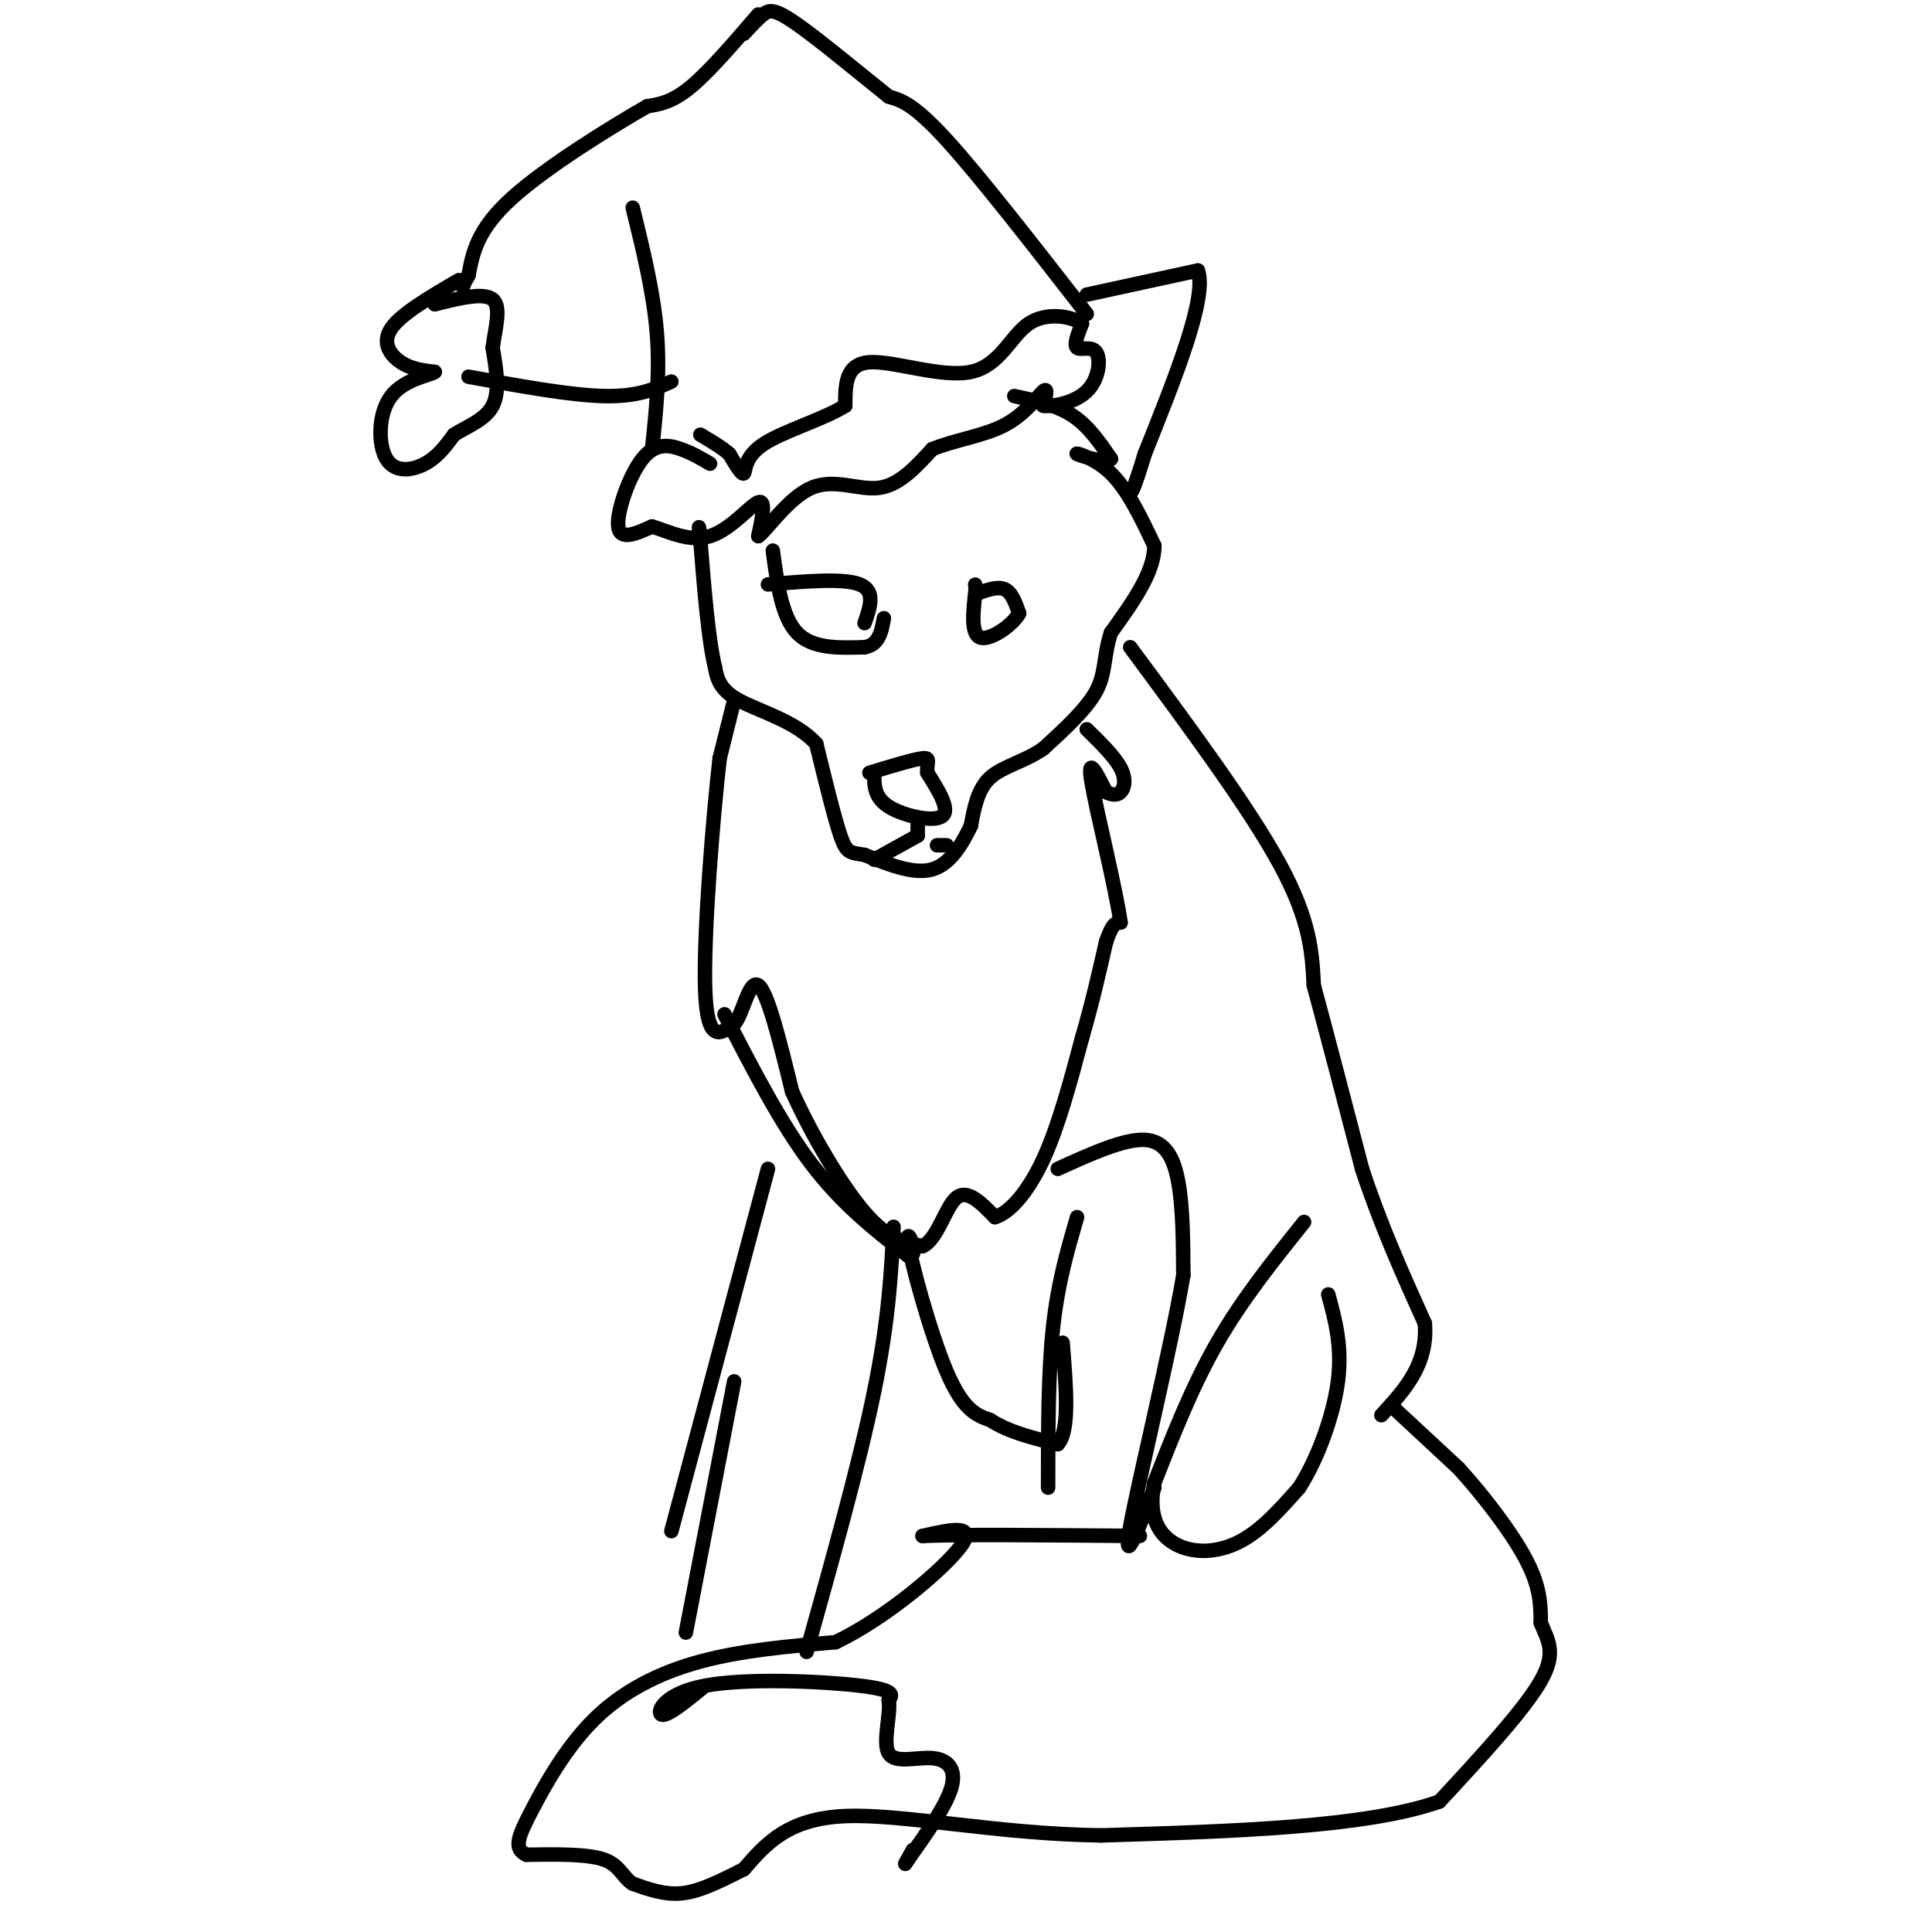 <svg viewBox='0 0 400 400' version='1.1' xmlns='http://www.w3.org/2000/svg' xmlns:xlink='http://www.w3.org/1999/xlink'><g fill='none' stroke='#000000' stroke-width='3' stroke-linecap='round' stroke-linejoin='round'><path d='M225,61c0.000,0.000 23.000,-5.000 23,-5'/><path d='M248,56c2.000,5.500 -4.500,21.750 -11,38'/><path d='M237,94c-2.333,7.667 -2.667,7.833 -3,8'/><path d='M210,82c4.333,0.917 8.667,1.833 12,4c3.333,2.167 5.667,5.583 8,9'/><path d='M230,95c-0.655,1.107 -6.292,-0.625 -7,-1c-0.708,-0.375 3.512,0.607 7,4c3.488,3.393 6.244,9.196 9,15'/><path d='M239,113c0.000,5.500 -4.500,11.750 -9,18'/><path d='M230,131c-1.578,4.933 -1.022,8.267 -3,12c-1.978,3.733 -6.489,7.867 -11,12'/><path d='M216,155c-3.978,2.756 -8.422,3.644 -11,6c-2.578,2.356 -3.289,6.178 -4,10'/><path d='M201,171c-1.778,3.689 -4.222,7.911 -8,9c-3.778,1.089 -8.889,-0.956 -14,-3'/><path d='M179,177c-3.067,-0.511 -3.733,-0.289 -5,-4c-1.267,-3.711 -3.133,-11.356 -5,-19'/><path d='M169,154c-4.111,-4.644 -11.889,-6.756 -16,-9c-4.111,-2.244 -4.556,-4.622 -5,-7'/><path d='M148,138c-1.333,-5.500 -2.167,-15.750 -3,-26'/><path d='M145,112c-0.500,-4.500 -0.250,-2.750 0,-1'/><path d='M159,121c7.833,-0.667 15.667,-1.333 19,0c3.333,1.333 2.167,4.667 1,8'/><path d='M160,114c0.917,6.833 1.833,13.667 5,17c3.167,3.333 8.583,3.167 14,3'/><path d='M179,134c3.000,-0.500 3.500,-3.250 4,-6'/><path d='M202,123c2.250,-0.833 4.500,-1.667 6,-1c1.500,0.667 2.250,2.833 3,5'/><path d='M211,127c-1.267,2.333 -5.933,5.667 -8,5c-2.067,-0.667 -1.533,-5.333 -1,-10'/><path d='M202,122c-0.167,-1.667 -0.083,-0.833 0,0'/><path d='M181,160c-0.022,2.533 -0.044,5.067 3,7c3.044,1.933 9.156,3.267 11,2c1.844,-1.267 -0.578,-5.133 -3,-9'/><path d='M192,160c-0.200,-2.200 0.800,-3.200 -1,-3c-1.800,0.200 -6.400,1.600 -11,3'/><path d='M190,170c0.000,0.000 0.000,3.000 0,3'/><path d='M190,173c0.000,0.000 -9.000,5.000 -9,5'/><path d='M194,175c0.000,0.000 2.000,0.000 2,0'/><path d='M152,145c0.000,0.000 -3.000,12.000 -3,12'/><path d='M149,157c-1.400,12.222 -3.400,36.778 -3,48c0.400,11.222 3.200,9.111 6,7'/><path d='M152,212c1.733,-1.667 3.067,-9.333 5,-8c1.933,1.333 4.467,11.667 7,22'/><path d='M164,226c3.889,8.667 10.111,19.333 15,25c4.889,5.667 8.444,6.333 12,7'/><path d='M191,258c3.067,-1.311 4.733,-8.089 7,-10c2.267,-1.911 5.133,1.044 8,4'/><path d='M206,252c3.111,-0.933 6.889,-5.267 10,-12c3.111,-6.733 5.556,-15.867 8,-25'/><path d='M224,215c2.167,-7.500 3.583,-13.750 5,-20'/><path d='M229,195c1.333,-4.000 2.167,-4.000 3,-4'/><path d='M232,191c-1.000,-7.156 -5.000,-23.044 -6,-29c-1.000,-5.956 1.000,-1.978 3,2'/><path d='M229,164c1.060,0.512 2.208,0.792 3,0c0.792,-0.792 1.226,-2.655 0,-5c-1.226,-2.345 -4.113,-5.173 -7,-8'/><path d='M234,134c12.333,16.667 24.667,33.333 31,45c6.333,11.667 6.667,18.333 7,25'/><path d='M272,204c2.833,10.500 6.417,24.250 10,38'/><path d='M282,242c3.833,11.667 8.417,21.833 13,32'/><path d='M295,274c0.667,8.500 -4.167,13.750 -9,19'/><path d='M159,242c0.000,0.000 -20.000,75.000 -20,75'/><path d='M185,254c-0.500,9.667 -1.000,19.333 -4,34c-3.000,14.667 -8.500,34.333 -14,54'/><path d='M152,286c0.000,0.000 -10.000,52.000 -10,52'/><path d='M150,210c5.833,11.333 11.667,22.667 18,31c6.333,8.333 13.167,13.667 20,19'/><path d='M188,260c2.726,0.774 -0.458,-6.792 0,-3c0.458,3.792 4.560,18.940 8,27c3.440,8.060 6.220,9.030 9,10'/><path d='M205,294c3.833,2.500 8.917,3.750 14,5'/><path d='M219,299c2.500,-2.667 1.750,-11.833 1,-21'/><path d='M223,252c-2.000,6.833 -4.000,13.667 -5,23c-1.000,9.333 -1.000,21.167 -1,33'/><path d='M219,242c6.844,-3.111 13.689,-6.222 18,-6c4.311,0.222 6.089,3.778 7,9c0.911,5.222 0.956,12.111 1,19'/><path d='M245,264c-2.511,14.867 -9.289,42.533 -11,52c-1.711,9.467 1.644,0.733 5,-8'/><path d='M270,253c-6.417,8.000 -12.833,16.000 -18,25c-5.167,9.000 -9.083,19.000 -13,29'/><path d='M239,307c-1.512,7.357 1.208,11.250 5,13c3.792,1.750 8.655,1.357 13,-1c4.345,-2.357 8.173,-6.679 12,-11'/><path d='M269,308c3.733,-5.800 7.067,-14.800 8,-22c0.933,-7.200 -0.533,-12.600 -2,-18'/><path d='M288,291c0.000,0.000 14.000,13.000 14,13'/><path d='M302,304c5.156,5.667 11.044,13.333 14,19c2.956,5.667 2.978,9.333 3,13'/><path d='M319,336c1.400,3.578 3.400,6.022 0,12c-3.400,5.978 -12.200,15.489 -21,25'/><path d='M298,373c-15.167,5.333 -42.583,6.167 -70,7'/><path d='M228,380c-21.733,-0.289 -41.067,-4.511 -53,-4c-11.933,0.511 -16.467,5.756 -21,11'/><path d='M154,387c-5.711,2.911 -9.489,4.689 -13,5c-3.511,0.311 -6.756,-0.844 -10,-2'/><path d='M131,390c-2.178,-1.378 -2.622,-3.822 -6,-5c-3.378,-1.178 -9.689,-1.089 -16,-1'/><path d='M109,384c-2.775,-1.220 -1.713,-3.770 1,-9c2.713,-5.230 7.077,-13.139 13,-19c5.923,-5.861 13.407,-9.675 22,-12c8.593,-2.325 18.297,-3.163 28,-4'/><path d='M173,340c10.489,-4.978 22.711,-15.422 26,-20c3.289,-4.578 -2.356,-3.289 -8,-2'/><path d='M191,318c6.167,-0.333 25.583,-0.167 45,0'/><path d='M146,349c-3.905,3.196 -7.810,6.393 -9,6c-1.190,-0.393 0.333,-4.375 9,-6c8.667,-1.625 24.476,-0.893 32,0c7.524,0.893 6.762,1.946 6,3'/><path d='M184,352c0.475,2.943 -1.337,8.799 0,11c1.337,2.201 5.821,0.746 9,1c3.179,0.254 5.051,2.215 4,6c-1.051,3.785 -5.026,9.392 -9,15'/><path d='M188,385c-1.333,2.167 -0.167,0.083 1,-2'/><path d='M147,96c-1.821,-1.077 -3.643,-2.155 -6,-3c-2.357,-0.845 -5.250,-1.458 -8,2c-2.750,3.458 -5.357,10.988 -5,14c0.357,3.012 3.679,1.506 7,0'/><path d='M135,109c3.202,0.952 7.708,3.333 12,2c4.292,-1.333 8.369,-6.381 10,-7c1.631,-0.619 0.815,3.190 0,7'/><path d='M157,111c1.786,-1.274 6.250,-7.958 11,-10c4.750,-2.042 9.786,0.560 14,0c4.214,-0.560 7.607,-4.280 11,-8'/><path d='M193,93c4.619,-1.917 10.667,-2.708 15,-5c4.333,-2.292 6.952,-6.083 8,-7c1.048,-0.917 0.524,1.042 0,3'/><path d='M216,84c1.850,0.270 6.475,-0.557 9,-3c2.525,-2.443 2.949,-6.504 2,-8c-0.949,-1.496 -3.271,-0.427 -4,-1c-0.729,-0.573 0.136,-2.786 1,-5'/><path d='M224,67c-1.928,-1.440 -7.249,-2.541 -11,0c-3.751,2.541 -5.933,8.722 -12,10c-6.067,1.278 -16.019,-2.349 -21,-2c-4.981,0.349 -4.990,4.675 -5,9'/><path d='M175,84c-4.417,2.798 -12.958,5.292 -17,8c-4.042,2.708 -3.583,5.631 -4,6c-0.417,0.369 -1.708,-1.815 -3,-4'/><path d='M151,94c-1.500,-1.333 -3.750,-2.667 -6,-4'/><path d='M225,65c-11.083,-14.250 -22.167,-28.500 -29,-36c-6.833,-7.500 -9.417,-8.250 -12,-9'/><path d='M184,20c-5.786,-4.619 -14.250,-11.667 -19,-15c-4.750,-3.333 -5.786,-2.952 -7,-2c-1.214,0.952 -2.607,2.476 -4,4'/><path d='M157,3c-5.083,5.917 -10.167,11.833 -14,15c-3.833,3.167 -6.417,3.583 -9,4'/><path d='M134,22c-7.222,4.133 -20.778,12.467 -28,19c-7.222,6.533 -8.111,11.267 -9,16'/><path d='M97,57c-1.667,3.000 -1.333,2.500 -1,2'/><path d='M95,58c-5.978,3.489 -11.956,6.978 -14,10c-2.044,3.022 -0.156,5.578 2,7c2.156,1.422 4.578,1.711 7,2'/><path d='M90,77c-0.786,0.689 -6.252,1.411 -9,5c-2.748,3.589 -2.778,10.043 -1,13c1.778,2.957 5.365,2.416 8,1c2.635,-1.416 4.317,-3.708 6,-6'/><path d='M94,90c2.711,-1.733 6.489,-3.067 8,-6c1.511,-2.933 0.756,-7.467 0,-12'/><path d='M102,72c0.533,-4.133 1.867,-8.467 0,-10c-1.867,-1.533 -6.933,-0.267 -12,1'/><path d='M97,78c10.500,1.917 21.000,3.833 28,4c7.000,0.167 10.500,-1.417 14,-3'/><path d='M131,43c2.167,8.833 4.333,17.667 5,26c0.667,8.333 -0.167,16.167 -1,24'/></g>
</svg>